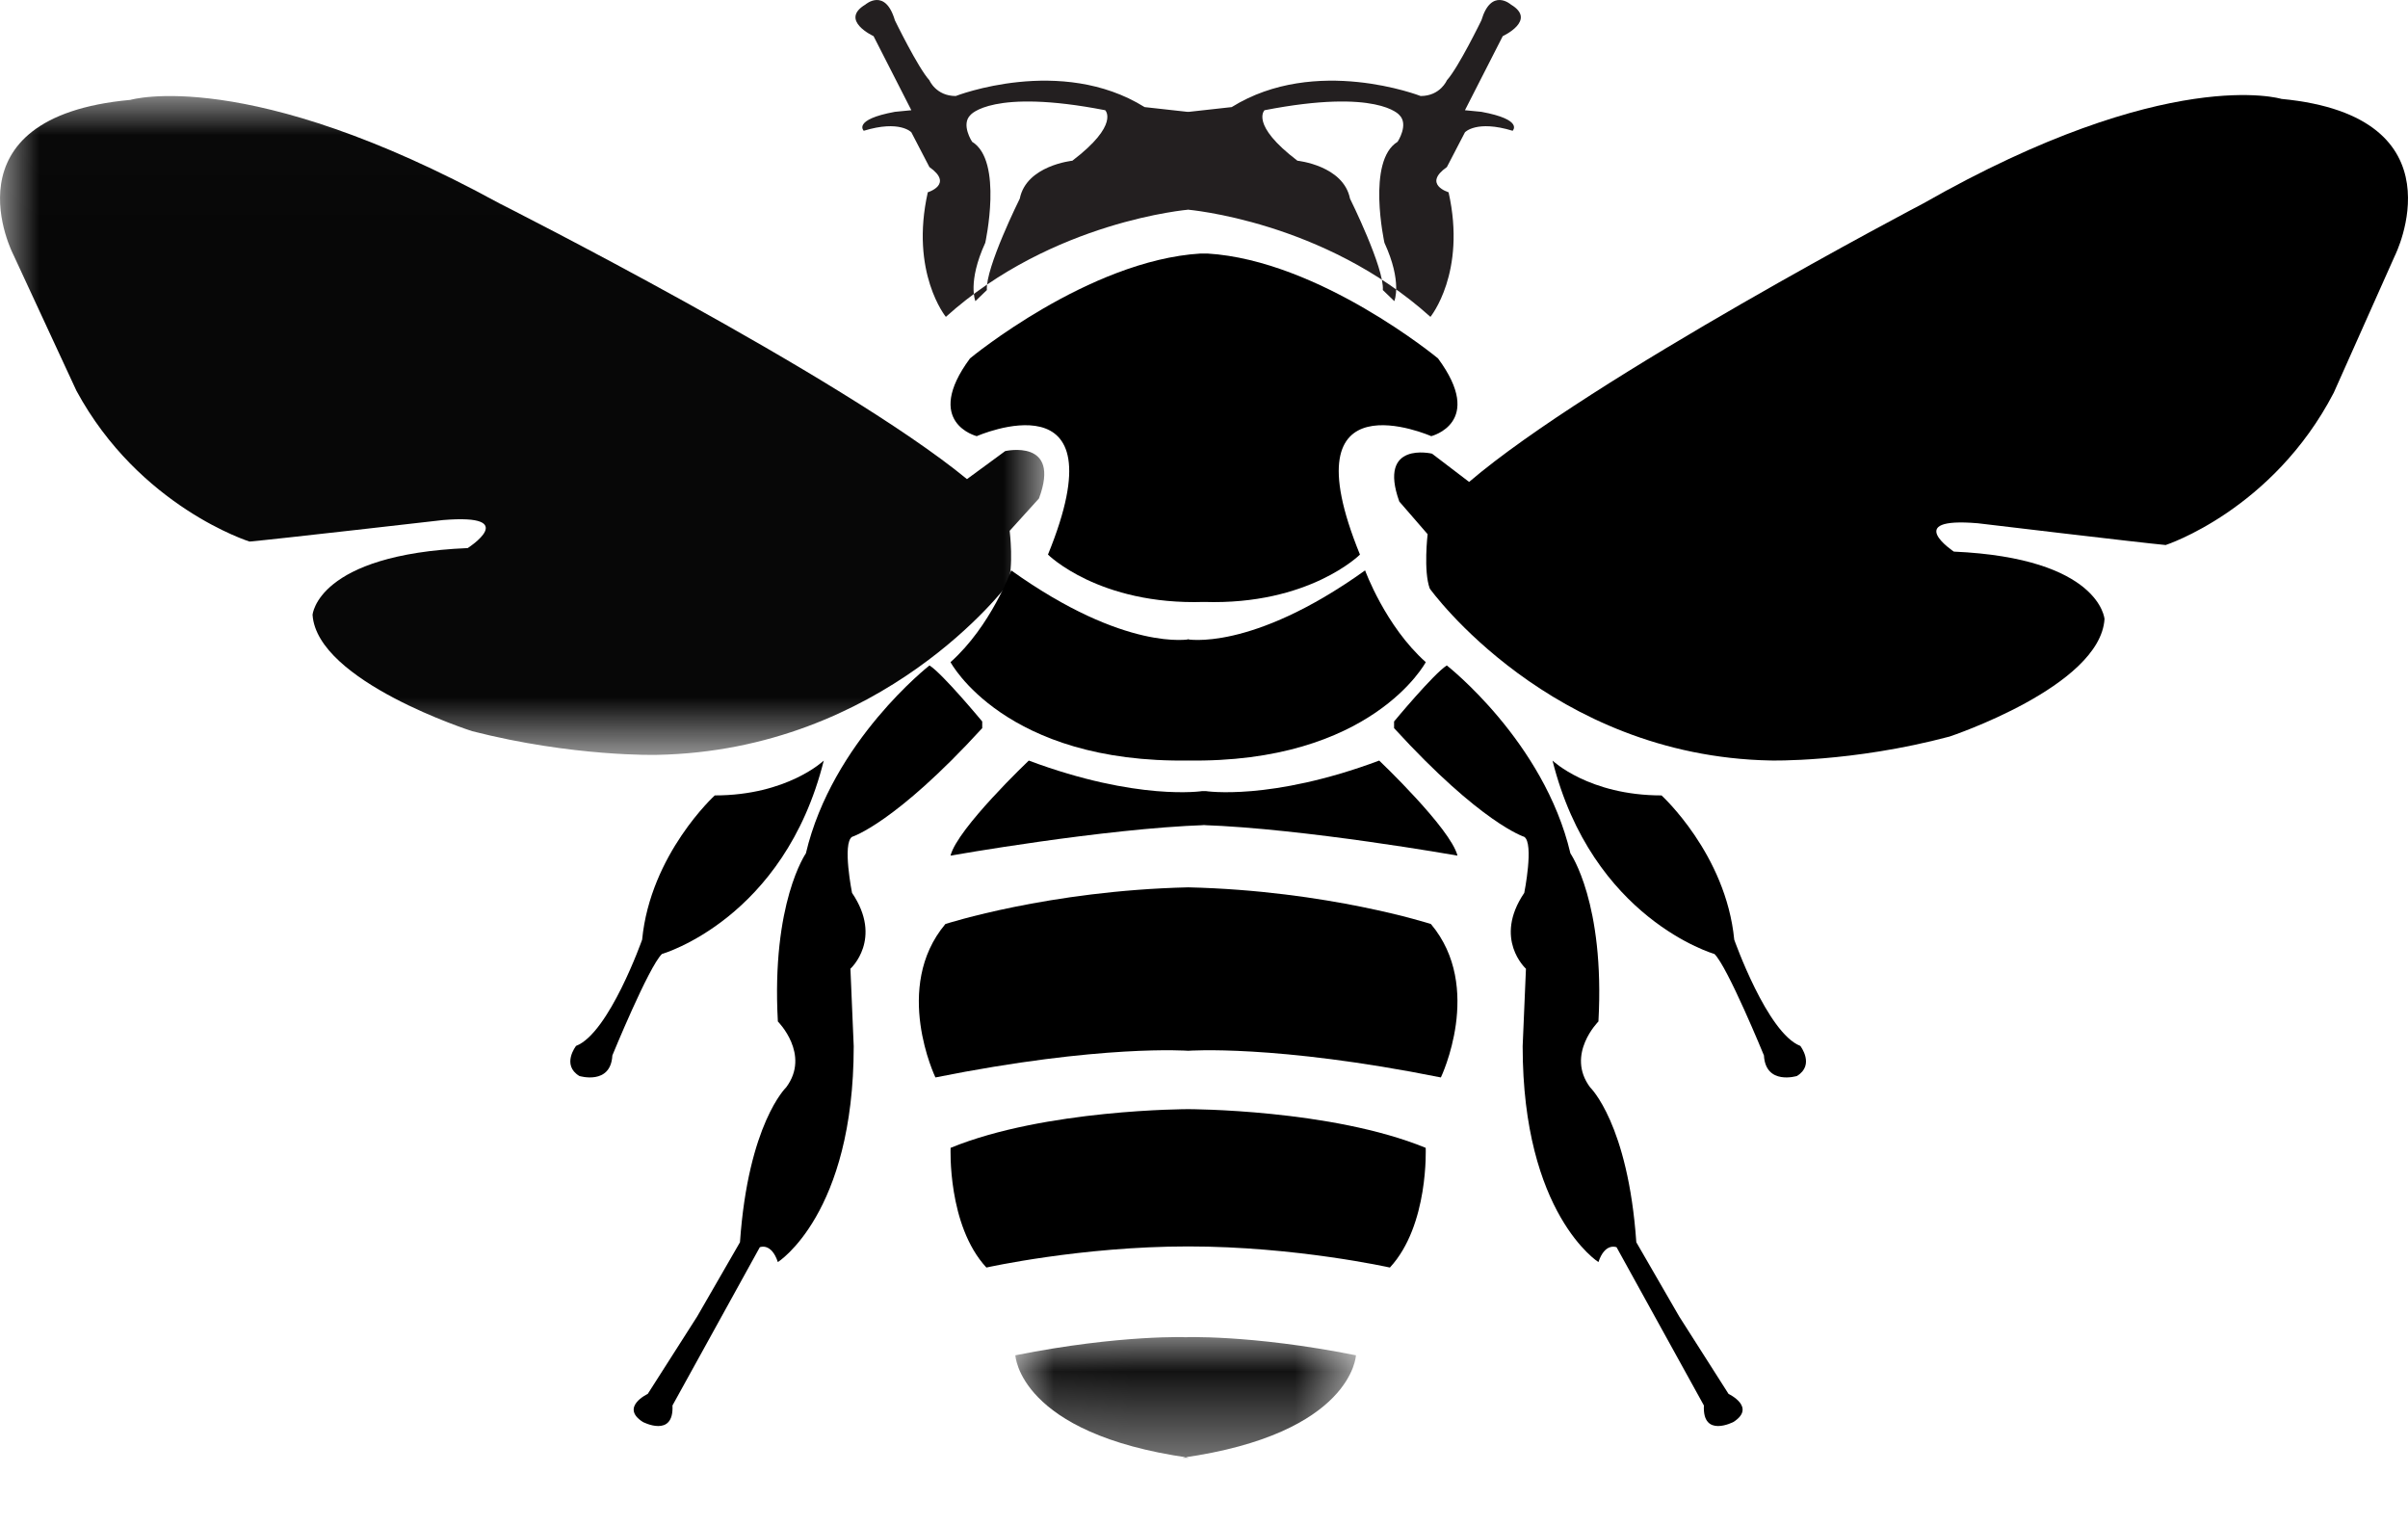 <?xml version="1.0" encoding="UTF-8"?>
<svg width="30px" height="19px" viewBox="0 0 30 19" version="1.1" xmlns="http://www.w3.org/2000/svg" xmlns:xlink="http://www.w3.org/1999/xlink">
    <!-- Generator: sketchtool 52.6 (67491) - http://www.bohemiancoding.com/sketch -->
    <title>E45599DA-6778-4933-9413-5640708603CF</title>
    <desc>Created with sketchtool.</desc>
    <defs>
        <polygon id="path-1" points="0 0.012 13.01 0.012 13.01 8.22 0 8.22"></polygon>
        <polygon id="path-3" points="0.018 0.076 4.261 0.076 4.261 1.579 0.018 1.579"></polygon>
    </defs>
    <g id="Page-2" stroke="none" stroke-width="1" fill="none" fill-rule="evenodd">
        <g id="HOME-PAGE-V2.1" transform="translate(-1001, -987)">
            <g id="Quick-Link-Box----Slight-Overlay" transform="translate(963, 635)">
                <g id="Group-2" transform="translate(38, 123)">
                    <g id="Group-29" transform="translate(0, 229)">
                        <g id="Group-3" transform="translate(0, 1.184)">
                            <mask id="mask-2" fill="white">
                                <use xlink:href="#path-1"></use>
                            </mask>
                            <g id="Clip-2"></g>
                            <path d="M0.168,1.992 C0.168,1.992 -0.729,0.275 1.625,0.06 C1.625,0.06 3.081,-0.369 6.219,1.348 C6.219,1.348 10.478,3.495 12.047,4.784 L12.523,4.435 C12.523,4.435 13.224,4.274 12.944,5.025 L12.579,5.428 C12.579,5.428 12.635,5.884 12.551,6.099 C12.551,6.099 11.01,8.166 8.181,8.219 C8.181,8.219 7.144,8.246 5.883,7.924 C5.883,7.924 3.95,7.307 3.894,6.475 C3.894,6.475 3.95,5.723 5.827,5.643 C5.827,5.643 6.5,5.213 5.519,5.294 C5.519,5.294 3.418,5.535 3.109,5.562 C3.109,5.562 1.737,5.133 0.952,3.683 L0.168,1.992 Z" id="Fill-1" fill="#070707" mask="url(#mask-2)"></path>
                        </g>
                        <path d="M29.837,3.184 C29.837,3.184 30.708,1.449 28.423,1.232 C28.423,1.232 27.008,0.799 23.961,2.534 C23.961,2.534 19.826,4.702 18.303,6.003 L17.841,5.651 C17.841,5.651 17.161,5.488 17.433,6.247 L17.786,6.654 C17.786,6.654 17.732,7.115 17.813,7.332 C17.813,7.332 19.31,9.419 22.057,9.473 C22.057,9.473 23.064,9.5 24.288,9.175 C24.288,9.175 26.165,8.552 26.219,7.711 C26.219,7.711 26.165,6.952 24.342,6.871 C24.342,6.871 23.689,6.437 24.641,6.518 C24.641,6.518 26.682,6.762 26.981,6.789 C26.981,6.789 28.314,6.356 29.075,4.892 L29.837,3.184 Z" id="Fill-4" fill="#000000"></path>
                        <path d="M15.042,3.158 C16.436,3.242 17.915,4.464 17.915,4.464 C18.507,5.265 17.831,5.433 17.831,5.433 C17.831,5.433 16.014,4.633 16.943,6.908 C16.943,6.908 16.31,7.54 15,7.498 C13.69,7.54 13.056,6.908 13.056,6.908 C13.986,4.633 12.169,5.433 12.169,5.433 C12.169,5.433 11.493,5.265 12.085,4.464 C12.085,4.464 13.563,3.242 14.958,3.158" id="Fill-6" fill="#000000"></path>
                        <path d="M14.782,9.473 C17.091,9.514 17.763,8.248 17.763,8.248 C17.259,7.799 17.007,7.105 17.007,7.105 C15.58,8.126 14.782,7.962 14.782,7.962 L14.824,7.962 C14.824,7.962 14.026,8.126 12.598,7.105 C12.598,7.105 12.346,7.799 11.842,8.248 C11.842,8.248 12.514,9.514 14.824,9.473" id="Fill-8" fill="#000000"></path>
                        <path d="M14.979,10.277 C16.25,10.32 18.158,10.658 18.158,10.658 C18.073,10.32 17.183,9.474 17.183,9.474 C15.826,9.981 15.021,9.854 15.021,9.854 L14.979,9.854 C14.979,9.854 14.173,9.981 12.817,9.474 C12.817,9.474 11.927,10.32 11.842,10.658 C11.842,10.658 13.75,10.32 15.021,10.277" id="Fill-10" fill="#000000"></path>
                        <path d="M14.803,11.053 C16.543,11.094 17.827,11.51 17.827,11.51 C18.49,12.299 17.951,13.421 17.951,13.421 C15.88,13.006 14.803,13.089 14.803,13.089 C14.803,13.089 13.725,13.006 11.654,13.421 C11.654,13.421 11.115,12.299 11.778,11.51 C11.778,11.51 13.062,11.094 14.803,11.053" id="Fill-12" fill="#000000"></path>
                        <path d="M14.803,15.526 C16.141,15.526 17.316,15.789 17.316,15.789 C17.803,15.263 17.762,14.298 17.762,14.298 C16.587,13.816 14.803,13.816 14.803,13.816 C14.803,13.816 13.019,13.816 11.843,14.298 C11.843,14.298 11.802,15.263 12.289,15.789 C12.289,15.789 13.465,15.526 14.803,15.526" id="Fill-14" fill="#000000"></path>
                        <g id="Group-18" transform="translate(12.632, 16.579)">
                            <mask id="mask-4" fill="white">
                                <use xlink:href="#path-3"></use>
                            </mask>
                            <g id="Clip-17"></g>
                            <path d="M2.1,1.579 C4.221,1.279 4.261,0.303 4.261,0.303 C2.94,0.04 2.1,0.078 2.1,0.078 L2.18,0.078 C2.18,0.078 1.339,0.04 0.018,0.303 C0.018,0.303 0.058,1.279 2.18,1.579" id="Fill-16" fill="#000000" mask="url(#mask-4)"></path>
                        </g>
                        <path d="M12.237,8.987 C12.237,8.987 11.744,8.392 11.58,8.289 C11.58,8.289 10.369,9.234 10.04,10.63 C10.04,10.63 9.609,11.246 9.691,12.724 C9.691,12.724 10.102,13.134 9.794,13.545 C9.794,13.545 9.322,13.996 9.219,15.474 L8.686,16.398 L8.07,17.363 C8.07,17.363 7.721,17.527 8.008,17.712 C8.008,17.712 8.398,17.917 8.378,17.507 L9.466,15.536 C9.466,15.536 9.609,15.474 9.691,15.721 C9.691,15.721 10.636,15.125 10.636,13.032 L10.595,12.067 C10.595,12.067 11.005,11.697 10.615,11.122 C10.615,11.122 10.492,10.506 10.615,10.424 C10.615,10.424 11.149,10.26 12.237,9.07" id="Fill-19" fill="#000000"></path>
                        <path d="M17.368,8.987 C17.368,8.987 17.861,8.392 18.025,8.289 C18.025,8.289 19.236,9.234 19.565,10.63 C19.565,10.63 19.996,11.246 19.914,12.724 C19.914,12.724 19.503,13.134 19.811,13.545 C19.811,13.545 20.283,13.996 20.386,15.474 L20.92,16.398 L21.535,17.363 C21.535,17.363 21.884,17.527 21.597,17.712 C21.597,17.712 21.207,17.917 21.228,17.507 L20.14,15.536 C20.14,15.536 19.996,15.474 19.914,15.721 C19.914,15.721 18.97,15.125 18.97,13.032 L19.011,12.067 C19.011,12.067 18.6,11.697 18.99,11.122 C18.99,11.122 19.113,10.506 18.99,10.424 C18.99,10.424 18.456,10.26 17.368,9.07" id="Fill-21" fill="#000000"></path>
                        <path d="M10.263,9.474 C10.263,9.474 9.81,9.908 8.905,9.908 C8.905,9.908 8.103,10.639 8,11.705 C8,11.705 7.588,12.87 7.177,13.028 C7.177,13.028 6.991,13.265 7.218,13.403 C7.218,13.403 7.609,13.522 7.629,13.147 C7.629,13.147 8.082,12.041 8.247,11.883 C8.247,11.883 9.769,11.448 10.263,9.474" id="Fill-23" fill="#000000"></path>
                        <path d="M19.342,9.474 C19.342,9.474 19.795,9.908 20.7,9.908 C20.7,9.908 21.503,10.639 21.606,11.705 C21.606,11.705 22.017,12.87 22.429,13.028 C22.429,13.028 22.614,13.265 22.387,13.403 C22.387,13.403 21.997,13.522 21.976,13.147 C21.976,13.147 21.523,12.041 21.359,11.883 C21.359,11.883 19.836,11.448 19.342,9.474" id="Fill-25" fill="#000000"></path>
                        <path d="M17.371,3.751 C17.371,3.751 17.474,3.515 17.248,3.024 C17.248,3.024 17.023,2.002 17.412,1.766 C17.412,1.766 17.555,1.55 17.433,1.432 C17.433,1.432 17.167,1.098 15.754,1.373 C15.754,1.373 15.57,1.55 16.164,2.002 C16.164,2.002 16.737,2.061 16.819,2.474 C16.819,2.474 17.248,3.338 17.228,3.613 L17.371,3.751 Z M12.295,3.613 C12.275,3.338 12.705,2.474 12.705,2.474 C12.787,2.061 13.36,2.002 13.36,2.002 C13.953,1.55 13.769,1.373 13.769,1.373 C12.357,1.098 12.091,1.432 12.091,1.432 C11.968,1.55 12.111,1.766 12.111,1.766 C12.5,2.002 12.275,3.024 12.275,3.024 C12.05,3.515 12.152,3.751 12.152,3.751 L12.295,3.613 Z M14.813,1.393 L15.345,1.334 C16.389,0.685 17.699,1.196 17.699,1.196 C17.944,1.196 18.026,1 18.026,1 C18.169,0.843 18.456,0.253 18.456,0.253 C18.579,-0.16 18.824,0.057 18.824,0.057 C19.152,0.253 18.722,0.45 18.722,0.45 L18.251,1.373 L18.456,1.393 C18.988,1.491 18.845,1.629 18.845,1.629 C18.394,1.491 18.251,1.648 18.251,1.648 L18.026,2.081 C17.719,2.297 18.047,2.395 18.047,2.395 C18.272,3.397 17.821,3.947 17.821,3.947 C16.491,2.749 14.792,2.611 14.792,2.611 L14.813,2.611 C14.813,2.611 13.114,2.749 11.784,3.947 C11.784,3.947 11.334,3.397 11.559,2.395 C11.559,2.395 11.886,2.297 11.579,2.081 L11.354,1.648 C11.354,1.648 11.211,1.491 10.761,1.629 C10.761,1.629 10.617,1.491 11.149,1.393 L11.354,1.373 L10.883,0.45 C10.883,0.45 10.453,0.253 10.781,0.057 C10.781,0.057 11.027,-0.16 11.149,0.253 C11.149,0.253 11.436,0.843 11.579,1 C11.579,1 11.661,1.196 11.907,1.196 C11.907,1.196 13.216,0.685 14.26,1.334 L14.792,1.393 L14.813,1.393 Z" id="Fill-27" fill="#231F20"></path>
                    </g>
                </g>
            </g>
        </g>
    </g>
</svg>